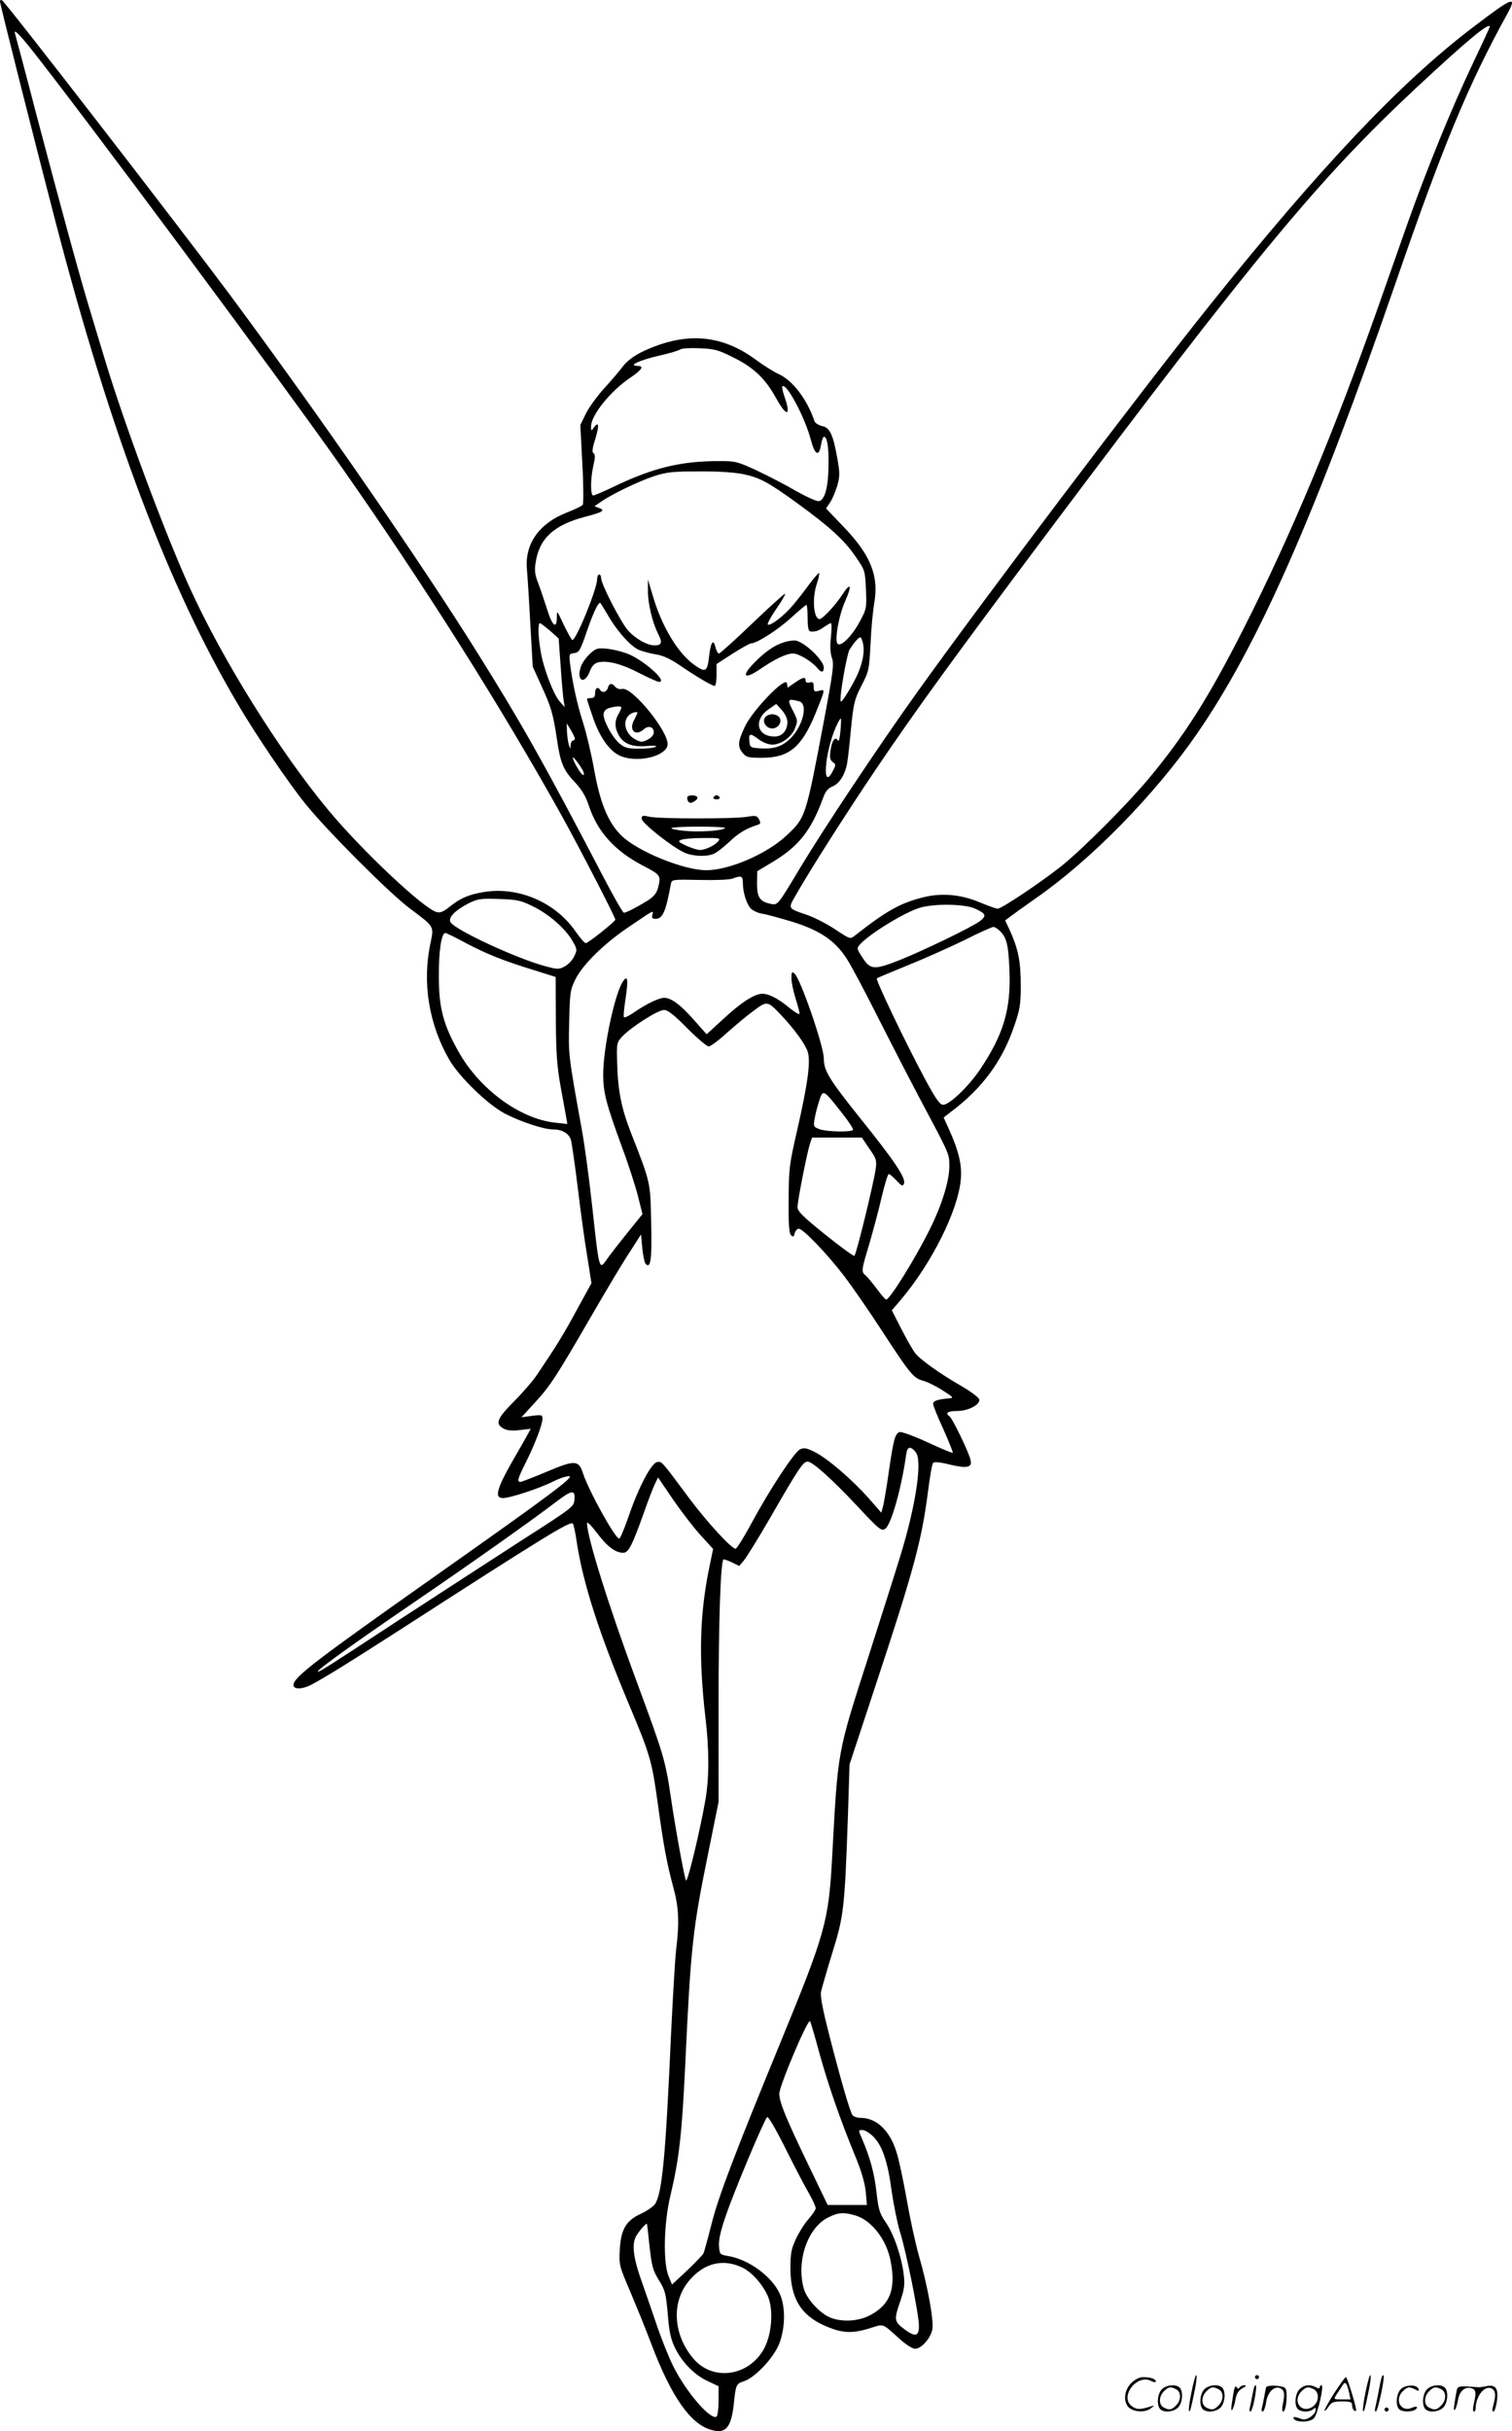 <?xml version="1.0" encoding="UTF-8"?>
<svg xmlns="http://www.w3.org/2000/svg" version="1.0" viewBox="0 0 746.978 1200.309" preserveAspectRatio="xMidYMid meet">
  <g transform="translate(0,1200.648) scale(0.1,-0.1)" fill="#000000" stroke="none">
    <path d="M0 11999 c0 -13 169 -683 276 -1094 272 -1042 558 -1799 899 -2375 88 -150 246 -383 332 -490 103 -129 416 -443 518 -519 124 -93 119 -85 101 -175 -41 -195 -6 -400 95 -574 51 -86 190 -220 274 -264 80 -41 192 -78 239 -78 45 0 78 -21 87 -53 4 -16 20 -124 34 -240 14 -117 35 -269 47 -339 l20 -127 -73 -133 c-66 -122 -100 -177 -198 -322 -19 -28 -70 -87 -113 -130 -85 -86 -93 -110 -48 -134 17 -8 43 -11 78 -6 l54 6 -13 -24 c-7 -13 -43 -77 -81 -142 -74 -131 -86 -176 -44 -176 36 0 182 48 249 82 32 16 68 28 80 26 25 -3 -111 -104 -653 -486 -610 -430 -710 -507 -710 -545 0 -22 40 -22 83 -1 61 31 203 119 442 273 717 462 842 539 855 525 4 -5 13 -45 19 -89 31 -205 111 -454 261 -810 102 -242 111 -275 140 -485 27 -198 44 -292 76 -410 28 -102 31 -175 14 -313 -5 -45 -16 -233 -25 -417 -27 -609 -44 -781 -79 -836 -9 -12 -39 -33 -69 -47 -74 -34 -99 -76 -105 -177 -4 -76 -3 -80 52 -209 31 -73 79 -191 106 -263 97 -255 192 -391 295 -419 70 -20 97 11 110 126 10 99 12 102 51 115 56 19 147 116 174 186 30 78 31 181 3 244 -38 86 -153 171 -256 188 -41 7 -42 8 -45 50 -2 28 8 76 34 149 38 114 188 471 204 487 5 5 41 -56 88 -150 44 -88 96 -188 116 -222 20 -35 36 -70 36 -78 0 -8 -16 -31 -35 -53 -19 -21 -47 -65 -62 -97 -24 -51 -28 -72 -28 -149 1 -144 50 -227 165 -279 86 -39 135 -42 220 -17 82 25 62 32 162 -57 26 -23 57 -42 69 -42 31 0 76 51 85 95 8 45 -22 212 -67 367 -16 57 -43 180 -59 273 -17 94 -39 200 -51 236 -33 107 -99 169 -177 169 -16 0 -34 6 -40 13 -12 15 -56 165 -116 399 -31 121 -44 188 -40 210 4 18 29 105 56 193 57 182 61 221 77 675 l8 255 127 385 c193 583 230 723 261 965 9 72 20 134 25 139 6 6 37 3 80 -8 88 -21 114 -15 105 22 -9 40 -91 208 -104 216 -24 15 -9 26 37 26 55 0 115 31 110 57 -2 9 -41 39 -88 66 -108 62 -203 130 -229 163 -11 14 -42 68 -68 119 l-47 92 46 54 c152 180 283 442 295 595 6 68 -11 139 -57 241 l-28 62 36 28 c155 116 255 252 313 425 28 81 32 106 32 198 0 117 -12 177 -50 264 l-27 58 25 19 c13 10 70 51 127 91 271 188 588 511 795 811 300 433 585 1078 982 2227 235 681 359 978 551 1327 52 94 28 85 -166 -63 -359 -272 -755 -690 -1307 -1379 -348 -435 -1123 -1460 -1448 -1915 -191 -267 -454 -663 -570 -855 -115 -192 -112 -188 -148 -181 -53 11 -67 32 -67 100 l1 61 75 45 c129 77 191 155 249 313 13 36 24 51 49 61 33 14 61 58 71 113 3 15 12 91 19 169 13 130 17 146 52 215 37 72 38 78 45 209 3 74 12 164 18 198 24 133 -17 238 -150 376 l-88 92 20 30 c11 16 26 52 35 81 13 46 14 62 1 135 -21 118 -37 154 -76 161 -17 4 -34 15 -37 24 -37 109 -109 203 -180 234 -22 10 -71 41 -108 68 -150 111 -303 135 -477 76 -95 -33 -152 -67 -186 -113 -15 -20 -56 -68 -90 -105 -34 -38 -75 -94 -89 -124 l-27 -55 10 -191 c6 -106 6 -197 2 -203 -5 -6 -41 -24 -81 -39 -134 -53 -205 -153 -195 -276 3 -35 11 -158 17 -274 l12 -210 43 -95 c48 -105 57 -135 76 -260 17 -119 32 -156 88 -214 35 -38 54 -69 70 -117 43 -130 128 -224 270 -298 86 -44 88 -49 71 -111 -7 -25 -22 -42 -52 -61 -54 -33 -104 -59 -116 -59 -5 0 -53 84 -107 188 -284 544 -399 748 -608 1082 -285 457 -781 1174 -1229 1778 -241 324 -1108 1445 -1128 1457 -6 3 -10 1 -10 -6z m7360 -125 c0 -3 -40 -89 -89 -192 -101 -214 -220 -505 -315 -772 -36 -102 -104 -295 -151 -429 -218 -616 -427 -1116 -660 -1576 -175 -345 -293 -531 -476 -750 -106 -125 -316 -336 -422 -422 -99 -79 -298 -213 -318 -213 -8 0 -47 14 -88 31 -94 40 -190 48 -281 25 -114 -29 -180 -66 -337 -189 -23 -18 -23 -18 -97 31 -41 27 -103 59 -138 71 -97 33 -96 30 -57 97 67 119 256 415 396 622 197 292 390 557 845 1164 1033 1377 1350 1758 1826 2202 248 231 362 326 362 300z m-7209 -106 c253 -318 1260 -1673 1540 -2073 402 -573 783 -1176 1078 -1705 84 -150 271 -512 271 -524 0 -9 -134 -116 -146 -116 -6 0 -28 25 -50 57 -100 145 -284 224 -455 195 -77 -13 -115 -30 -171 -75 -26 -21 -43 -28 -60 -24 -64 16 -370 304 -537 505 -242 292 -524 744 -687 1104 -123 272 -319 799 -414 1113 -27 88 -64 212 -83 275 -47 156 -135 478 -257 940 -55 212 -103 391 -105 398 -10 29 15 6 76 -70z m3471 -1526 c101 -49 160 -106 212 -201 53 -96 76 -91 41 9 -8 24 -13 46 -10 49 20 19 111 -152 140 -261 20 -78 41 -90 51 -28 4 22 10 40 15 40 16 0 24 -54 22 -145 -1 -106 -19 -169 -48 -173 -11 -1 -60 21 -110 49 -49 29 -136 74 -193 101 -97 45 -108 48 -185 48 -194 0 -327 -32 -524 -126 -50 -24 -97 -44 -102 -44 -15 0 -14 86 1 150 9 39 9 53 0 59 -8 5 -6 24 9 70 20 67 18 90 -7 57 -13 -19 -14 -19 -14 5 0 55 94 173 193 240 61 42 71 59 35 59 -47 1 12 28 106 50 50 11 98 25 106 31 8 6 51 8 97 6 72 -3 92 -8 165 -45z m52 -577 c80 -17 123 -40 266 -144 157 -114 231 -181 285 -260 49 -71 49 -72 53 -165 4 -90 3 -96 -28 -154 -39 -74 -95 -131 -112 -114 -16 16 6 142 39 214 33 75 26 92 -14 31 -35 -54 -99 -123 -114 -123 -30 0 -38 104 -13 176 8 25 13 48 11 51 -3 2 -24 -22 -48 -54 -23 -32 -60 -79 -82 -105 -42 -51 -113 -105 -124 -95 -3 4 15 38 42 77 27 39 46 72 44 75 -3 2 -75 -63 -161 -145 -86 -83 -161 -150 -166 -150 -6 0 -13 14 -17 30 -10 44 -23 28 -31 -38 -9 -82 -17 -88 -70 -51 -83 57 -163 189 -208 341 l-25 83 0 -54 c-1 -61 22 -158 50 -213 23 -44 18 -58 -17 -58 -38 0 -98 35 -134 77 -37 45 -130 226 -130 254 0 10 -4 19 -10 19 -5 0 -10 -11 -10 -24 0 -47 -107 -309 -123 -299 -5 3 -24 38 -43 77 -33 71 -33 71 -33 33 -1 -60 -23 -41 -49 44 -13 41 -32 97 -43 126 -16 40 -19 63 -13 100 17 120 90 188 245 228 87 23 101 31 70 43 l-24 9 29 20 c51 37 192 105 267 129 62 20 92 23 222 23 94 1 176 -5 219 -14z m-676 -687 c47 -84 119 -165 160 -181 21 -8 59 -18 86 -22 31 -5 68 -22 111 -51 80 -55 163 -104 175 -104 6 0 10 24 10 54 l0 54 79 51 c44 28 85 51 92 51 28 0 132 67 197 126 38 35 73 64 76 64 3 0 6 -29 6 -65 0 -45 4 -65 13 -66 24 -3 42 3 68 22 15 10 30 19 34 19 4 0 4 -31 0 -69 -5 -46 -3 -81 5 -103 11 -29 6 -68 -39 -308 -91 -481 -90 -480 -189 -572 -97 -89 -280 -168 -393 -168 -111 0 -337 92 -418 170 -66 64 -106 160 -136 328 -14 78 -39 183 -55 232 -29 90 -53 202 -64 292 -5 45 -4 47 21 50 24 3 30 13 63 110 32 92 54 138 65 138 2 0 16 -24 33 -52z m-280 -86 l42 -38 10 -139 c5 -77 12 -153 15 -170 l5 -30 -24 27 c-32 35 -82 168 -95 249 -13 75 -14 139 -3 139 4 -1 26 -18 50 -38z m1546 -64 c8 -39 -1 -89 -26 -148 -22 -50 -78 -143 -84 -137 -10 9 29 232 43 256 23 36 45 61 53 61 4 0 10 -14 14 -32z m-112 -431 c-3 -37 -8 -54 -13 -46 -13 22 -30 -2 -36 -51 -5 -34 -2 -46 11 -56 16 -11 16 -15 1 -43 -55 -108 -42 88 15 217 11 25 22 43 24 41 2 -2 1 -30 -2 -62z m-1312 -37 c0 -6 -4 -10 -10 -10 -5 0 -10 -10 -11 -22 -1 -22 -1 -22 -9 2 -4 14 -8 43 -9 65 l-1 40 20 -33 c11 -18 20 -37 20 -42z m39 -157 c7 -15 8 -23 2 -23 -10 0 -51 70 -51 86 0 9 34 -35 49 -63z m791 -555 c0 -48 19 -107 40 -128 10 -10 36 -22 57 -25 21 -3 88 -22 149 -40 133 -42 206 -90 264 -177 21 -31 91 -162 155 -290 65 -128 158 -309 208 -403 151 -284 147 -274 147 -337 0 -73 -38 -195 -100 -318 -74 -147 -194 -339 -212 -340 -4 0 -25 24 -46 53 -21 28 -46 58 -55 66 -23 18 -22 24 17 154 18 61 46 165 61 230 15 64 31 117 36 117 4 0 21 -14 38 -32 26 -28 31 -30 37 -15 10 27 -46 111 -219 326 -151 189 -177 231 -177 291 0 62 -116 396 -145 420 -13 11 -15 7 -15 -23 0 -19 9 -64 20 -99 11 -34 20 -69 20 -76 0 -7 -21 5 -47 26 -57 48 -104 72 -136 72 -39 0 -102 -40 -191 -122 l-85 -78 -62 70 c-67 76 -113 110 -148 110 -25 0 -88 -30 -149 -72 -24 -17 -46 -27 -49 -24 -4 3 0 43 7 89 15 98 11 123 -13 87 -41 -63 -97 -329 -97 -459 0 -88 14 -142 92 -356 31 -82 66 -191 79 -241 l23 -92 -75 -93 c-42 -52 -86 -109 -98 -126 -42 -61 -40 -65 -76 263 -14 127 -36 293 -50 370 -68 376 -67 372 -63 534 3 144 5 159 30 210 36 73 140 176 263 259 130 88 124 85 118 61 -4 -15 0 -20 15 -20 36 0 51 34 77 175 4 19 11 20 142 17 76 -2 150 1 163 7 42 16 50 13 50 -21z m-1038 -116 c80 -39 159 -108 195 -169 25 -43 25 -46 10 -78 -9 -19 -30 -41 -47 -50 -28 -15 -36 -15 -92 0 -136 35 -447 178 -472 218 -14 22 21 58 88 93 47 23 60 25 152 22 89 -3 107 -7 166 -36z m2184 -11 c55 -25 59 -35 27 -61 -35 -28 -277 -145 -399 -194 -125 -49 -144 -48 -182 11 -30 45 -30 48 -14 66 48 54 229 164 301 183 73 20 218 17 267 -5z m124 -111 c34 -34 42 -69 47 -195 8 -189 -29 -315 -142 -484 -58 -88 -158 -183 -187 -179 -17 2 -39 35 -94 138 -95 178 -239 479 -232 486 3 3 73 32 154 65 82 33 207 89 279 124 71 36 136 65 143 65 6 0 21 -9 32 -20z m-2638 -60 c105 -55 185 -87 338 -134 l105 -33 1 -209 c1 -168 6 -232 23 -329 12 -66 25 -135 28 -154 l6 -34 -64 7 c-172 20 -368 164 -472 347 -77 136 -99 219 -99 374 -1 126 13 215 32 215 5 0 51 -22 102 -50z m1554 -352 c66 -69 121 -145 134 -183 16 -48 1 -158 -52 -390 -39 -169 -41 -190 -42 -342 -1 -119 2 -165 12 -175 10 -10 14 -9 18 10 4 12 12 22 20 22 22 0 144 -128 227 -237 42 -56 126 -177 186 -270 137 -210 154 -230 199 -243 21 -5 64 -26 97 -47 58 -37 59 -38 30 -41 -55 -5 -75 -12 -75 -27 0 -9 23 -65 51 -126 27 -61 48 -113 46 -115 -2 -3 -59 21 -126 52 -67 31 -128 53 -137 50 -22 -8 -30 -37 -53 -196 -11 -80 -25 -158 -29 -173 l-8 -29 -64 73 c-82 92 -201 194 -264 226 -40 20 -53 23 -73 14 -29 -13 -154 -204 -243 -370 -36 -66 -70 -121 -76 -121 -20 0 -137 127 -226 245 -144 194 -138 186 -161 183 -29 -4 -93 -126 -142 -270 -21 -60 -41 -108 -46 -108 -20 0 -150 235 -179 323 -21 65 -40 66 -177 8 -67 -28 -126 -51 -132 -51 -18 0 -13 16 25 93 45 89 84 190 84 219 0 19 -4 20 -52 14 l-52 -7 67 73 c76 83 103 124 282 433 70 121 153 260 185 308 l57 89 6 -68 c4 -37 11 -72 17 -78 25 -25 31 22 27 204 -4 203 -2 194 -102 449 -45 116 -63 206 -66 338 -3 102 -2 103 27 134 44 46 175 129 204 129 19 0 49 -23 115 -90 49 -49 97 -90 106 -90 9 0 50 30 90 67 41 36 100 86 132 109 67 50 69 49 133 -18z m300 -482 c35 -44 61 -83 58 -88 -8 -12 -126 -10 -164 3 -30 11 -32 14 -26 49 3 20 13 60 22 88 20 62 20 62 110 -52z m139 -181 c35 -50 37 -58 31 -101 -9 -67 -96 -423 -105 -428 -4 -3 -69 45 -144 105 -112 90 -137 115 -137 136 0 30 46 263 61 311 l11 32 123 0 123 0 37 -55z m233 -1505 c27 -51 -6 -265 -79 -502 -22 -73 -90 -286 -150 -474 -167 -520 -158 -472 -189 -1037 -17 -296 -35 -361 -247 -877 -235 -571 -315 -782 -348 -915 -18 -71 -36 -137 -40 -145 -5 -8 -41 -46 -81 -84 l-74 -69 -16 39 c-29 66 -25 263 8 400 43 180 57 303 73 640 28 594 36 670 116 1062 l49 242 0 483 c0 409 10 700 24 714 2 2 20 -4 41 -14 l37 -18 23 27 c12 14 69 106 126 204 148 257 167 284 189 284 24 0 118 -84 242 -216 113 -121 124 -130 143 -114 29 24 78 199 100 353 5 37 10 47 23 45 9 -2 22 -14 30 -28z m-1067 -403 l62 -68 -22 -107 c-45 -227 -49 -439 -16 -725 19 -157 19 -300 0 -407 -27 -155 -89 -411 -96 -398 -8 15 -52 255 -74 406 -28 188 -34 209 -170 577 -137 369 -245 714 -245 781 0 10 22 -12 50 -49 50 -67 91 -97 129 -97 26 0 44 36 101 195 23 66 49 133 57 148 l14 29 74 -109 c41 -59 102 -139 136 -176z m-623 176 c-3 -36 -5 -38 -269 -207 -146 -94 -413 -268 -595 -386 -366 -240 -404 -264 -404 -256 0 10 173 135 475 341 293 200 587 408 703 497 78 59 94 61 90 11z m1210 -2733 c44 -159 105 -334 176 -506 32 -77 48 -133 53 -178 l6 -66 -97 0 -97 0 -93 193 c-112 232 -146 315 -146 356 0 39 142 374 152 358 4 -7 25 -78 46 -157z m266 -412 c45 -45 72 -124 91 -269 10 -68 28 -158 41 -201 31 -98 94 -410 94 -465 0 -52 -18 -56 -70 -18 -52 39 -54 47 -25 132 22 64 26 86 20 137 -10 89 -49 202 -89 260 -31 45 -36 63 -46 150 -10 91 -32 173 -74 269 -16 36 -16 37 5 37 11 0 36 -15 53 -32z m-91 -389 c81 -22 157 -119 177 -226 27 -137 -2 -214 -99 -266 -62 -34 -152 -37 -210 -8 -50 26 -107 91 -120 138 -38 136 19 301 120 351 49 25 76 27 132 11z m-1014 -154 c11 -97 16 -117 46 -166 31 -50 35 -66 44 -168 7 -89 15 -124 37 -169 35 -71 97 -133 163 -163 l51 -24 0 -72 c0 -39 -5 -75 -10 -78 -30 -19 -153 125 -215 251 -20 40 -53 123 -75 185 -21 63 -57 166 -79 229 -42 117 -50 183 -30 223 12 23 51 69 55 64 1 -1 7 -51 13 -112z m462 -106 c45 -23 96 -80 122 -138 29 -67 21 -187 -18 -260 -75 -138 -254 -163 -350 -49 -101 120 -109 281 -19 386 74 87 169 109 265 61z M3872 8835 c-45 -14 -89 -44 -141 -96 -72 -72 -57 -92 26 -35 72 49 128 76 161 76 28 0 93 -39 121 -73 18 -23 31 -21 31 3 0 34 -86 119 -135 133 -11 3 -39 0 -63 -8z M2950 8803 c-28 -10 -70 -56 -81 -90 -22 -68 18 -89 44 -23 10 27 23 41 41 46 46 11 117 -7 203 -52 47 -24 91 -44 99 -44 47 0 -86 116 -164 142 -55 19 -120 28 -142 21z M3927 8636 l-36 -25 -3 22 c-6 37 -169 -132 -208 -214 -35 -75 -37 -98 -11 -130 17 -21 28 -24 93 -24 135 0 197 50 266 217 50 124 50 122 19 114 -24 -6 -27 -4 -27 20 0 21 -4 25 -20 21 -13 -3 -20 0 -20 9 0 20 -12 18 -53 -10z m21 -92 c48 -13 16 -132 -51 -191 -40 -35 -79 -46 -147 -41 -43 3 -45 5 -48 36 -4 39 4 40 48 7 19 -14 47 -25 65 -25 44 0 97 38 113 82 14 35 13 40 -12 88 -28 54 -25 59 32 44z m-58 -102 c0 -43 -26 -72 -63 -72 -89 0 -106 83 -28 136 l36 25 28 -31 c16 -18 27 -42 27 -58z M3781 8466 c-18 -21 3 -56 34 -56 31 0 52 35 34 56 -6 8 -22 14 -34 14 -12 0 -28 -6 -34 -14z M3003 8610 c-6 -21 -28 -27 -38 -10 -11 18 -25 10 -25 -15 0 -18 -5 -25 -20 -25 -11 0 -20 -2 -20 -5 0 -4 14 -46 31 -96 36 -102 88 -171 145 -189 87 -29 214 5 222 58 9 62 -175 289 -224 277 -13 -3 -27 2 -34 10 -17 21 -31 19 -37 -5z m67 -97 c-1 -5 -7 -19 -15 -33 -19 -33 -19 -64 0 -100 23 -45 68 -63 139 -57 37 3 54 2 45 -4 -8 -5 -44 -9 -81 -9 -57 0 -71 4 -98 26 -37 32 -82 117 -78 147 2 13 13 24 28 28 35 10 60 10 60 2z m78 -30 c-2 -5 -10 -20 -17 -35 -25 -49 10 -78 50 -42 22 20 49 12 49 -15 0 -13 -12 -27 -30 -36 -27 -14 -33 -14 -60 0 -49 25 -67 87 -34 119 15 16 49 23 42 9z M3396 8072 c-2 -4 -1 -14 3 -21 7 -10 13 -11 30 -2 12 7 19 16 16 22 -7 11 -42 12 -49 1z M3525 8070 c-3 -5 3 -10 15 -10 12 0 18 5 15 10 -3 6 -10 10 -15 10 -5 0 -12 -4 -15 -10z M3170 7964 c1 -21 147 -137 209 -166 40 -19 106 -23 145 -8 14 5 49 32 78 59 47 45 84 67 141 85 15 5 16 9 7 27 -11 19 -17 20 -58 13 -61 -11 -435 -11 -484 0 -34 8 -38 6 -38 -10z m412 -46 c-14 -14 -134 -21 -207 -13 -38 4 -63 10 -57 13 15 10 273 9 264 0z m-33 -64 c-18 -22 -64 -44 -91 -44 -13 0 -43 10 -68 21 -39 19 -43 22 -25 29 11 5 60 9 109 9 79 1 87 -1 75 -15z M5886 194 c-10 -47 -15 -88 -12 -91 5 -6 9 7 30 110 7 37 10 67 6 67 -4 0 -15 -39 -24 -86z M6200 270 c0 -5 5 -10 10 -10 6 0 10 5 10 10 0 6 -4 10 -10 10 -5 0 -10 -4 -10 -10z M6746 194 c-10 -47 -15 -88 -12 -91 5 -6 9 7 30 110 7 37 10 67 6 67 -4 0 -15 -39 -24 -86z M6826 269 c-3 -8 -10 -41 -16 -74 -6 -33 -14 -68 -16 -77 -3 -10 -1 -18 3 -18 10 0 46 171 38 178 -2 3 -7 -1 -9 -9z M5589 241 c-38 -38 -41 -101 -7 -125 29 -20 79 -20 104 0 18 14 18 15 1 10 -53 -17 -69 -17 -92 -2 -69 45 21 166 94 126 12 -6 21 -7 21 -1 0 12 -25 21 -62 21 -19 0 -39 -10 -59 -29z M6590 189 c-28 -45 -49 -83 -47 -85 2 -3 12 7 21 21 14 21 24 25 66 25 43 0 50 -3 50 -19 0 -11 5 -23 10 -26 6 -3 10 -3 10 1 0 20 -44 164 -51 164 -4 0 -30 -37 -59 -81z m75 4 l7 -33 -42 0 c-42 0 -42 0 -28 23 8 12 21 32 29 44 15 25 22 18 34 -34z M5740 210 c-22 -22 -27 -79 -8 -98 19 -19 66 -14 88 8 22 22 27 79 8 98 -19 19 -66 14 -88 -8z m71 0 c25 -14 25 -54 -1 -80 -23 -23 -33 -24 -61 -10 -25 14 -25 54 1 80 23 23 33 24 61 10z M5950 210 c-22 -22 -27 -79 -8 -98 19 -19 66 -14 88 8 22 22 27 79 8 98 -19 19 -66 14 -88 -8z m71 0 c25 -14 25 -54 -1 -80 -23 -23 -33 -24 -61 -10 -25 14 -25 54 1 80 23 23 33 24 61 10z M6096 204 c-3 -16 -8 -47 -11 -69 -8 -51 10 -26 19 27 5 27 15 42 34 53 18 10 22 14 10 15 -9 0 -20 -5 -24 -11 -5 -8 -9 -8 -14 1 -5 8 -10 3 -14 -16z M6197 223 c-2 -4 -7 -26 -11 -48 -4 -22 -9 -48 -12 -57 -3 -10 -1 -18 4 -18 4 0 14 28 20 62 11 58 10 81 -1 61z M6255 220 c-1 -3 -5 -23 -9 -45 -4 -22 -9 -48 -12 -57 -3 -10 -1 -18 4 -18 5 0 13 20 17 45 7 53 44 87 74 68 17 -11 19 -28 8 -80 -4 -18 -3 -33 2 -33 16 0 24 99 11 115 -12 14 -87 18 -95 5z M6420 210 c-22 -22 -27 -79 -8 -98 7 -7 24 -12 38 -12 14 0 31 5 38 12 9 9 12 8 12 -5 0 -9 -12 -24 -26 -34 -21 -13 -32 -15 -55 -6 -16 6 -29 8 -29 3 0 -24 81 -27 102 -2 18 19 50 162 37 162 -5 0 -9 -5 -9 -10 0 -7 -6 -7 -19 0 -30 16 -59 12 -81 -10z m71 0 c29 -16 25 -65 -6 -86 -56 -37 -103 28 -55 76 23 23 33 24 61 10z M6921 211 c-23 -23 -28 -80 -9 -99 19 -19 88 -13 88 9 0 5 -11 4 -24 -2 -54 -25 -89 38 -46 81 23 23 33 24 62 9 16 -9 19 -8 16 3 -8 22 -64 22 -87 -1z M7050 210 c-22 -22 -27 -79 -8 -98 19 -19 66 -14 88 8 22 22 27 79 8 98 -19 19 -66 14 -88 -8z m71 0 c25 -14 25 -54 -1 -80 -23 -23 -33 -24 -61 -10 -25 14 -25 54 1 80 23 23 33 24 61 10z M7196 201 c-3 -14 -8 -44 -11 -66 -8 -51 10 -26 19 27 8 41 35 63 66 53 22 -7 24 -21 11 -77 -5 -22 -5 -38 0 -38 5 0 9 6 9 13 0 68 51 125 85 97 15 -13 15 -35 -1 -92 -3 -10 -1 -18 4 -18 6 0 13 23 17 50 9 63 -5 84 -49 76 -17 -4 -35 -6 -41 -6 -101 8 -104 7 -109 -19z M6840 110 c0 -5 5 -10 10 -10 6 0 10 5 10 10 0 6 -4 10 -10 10 -5 0 -10 -4 -10 -10z"></path>
  </g>
</svg>
